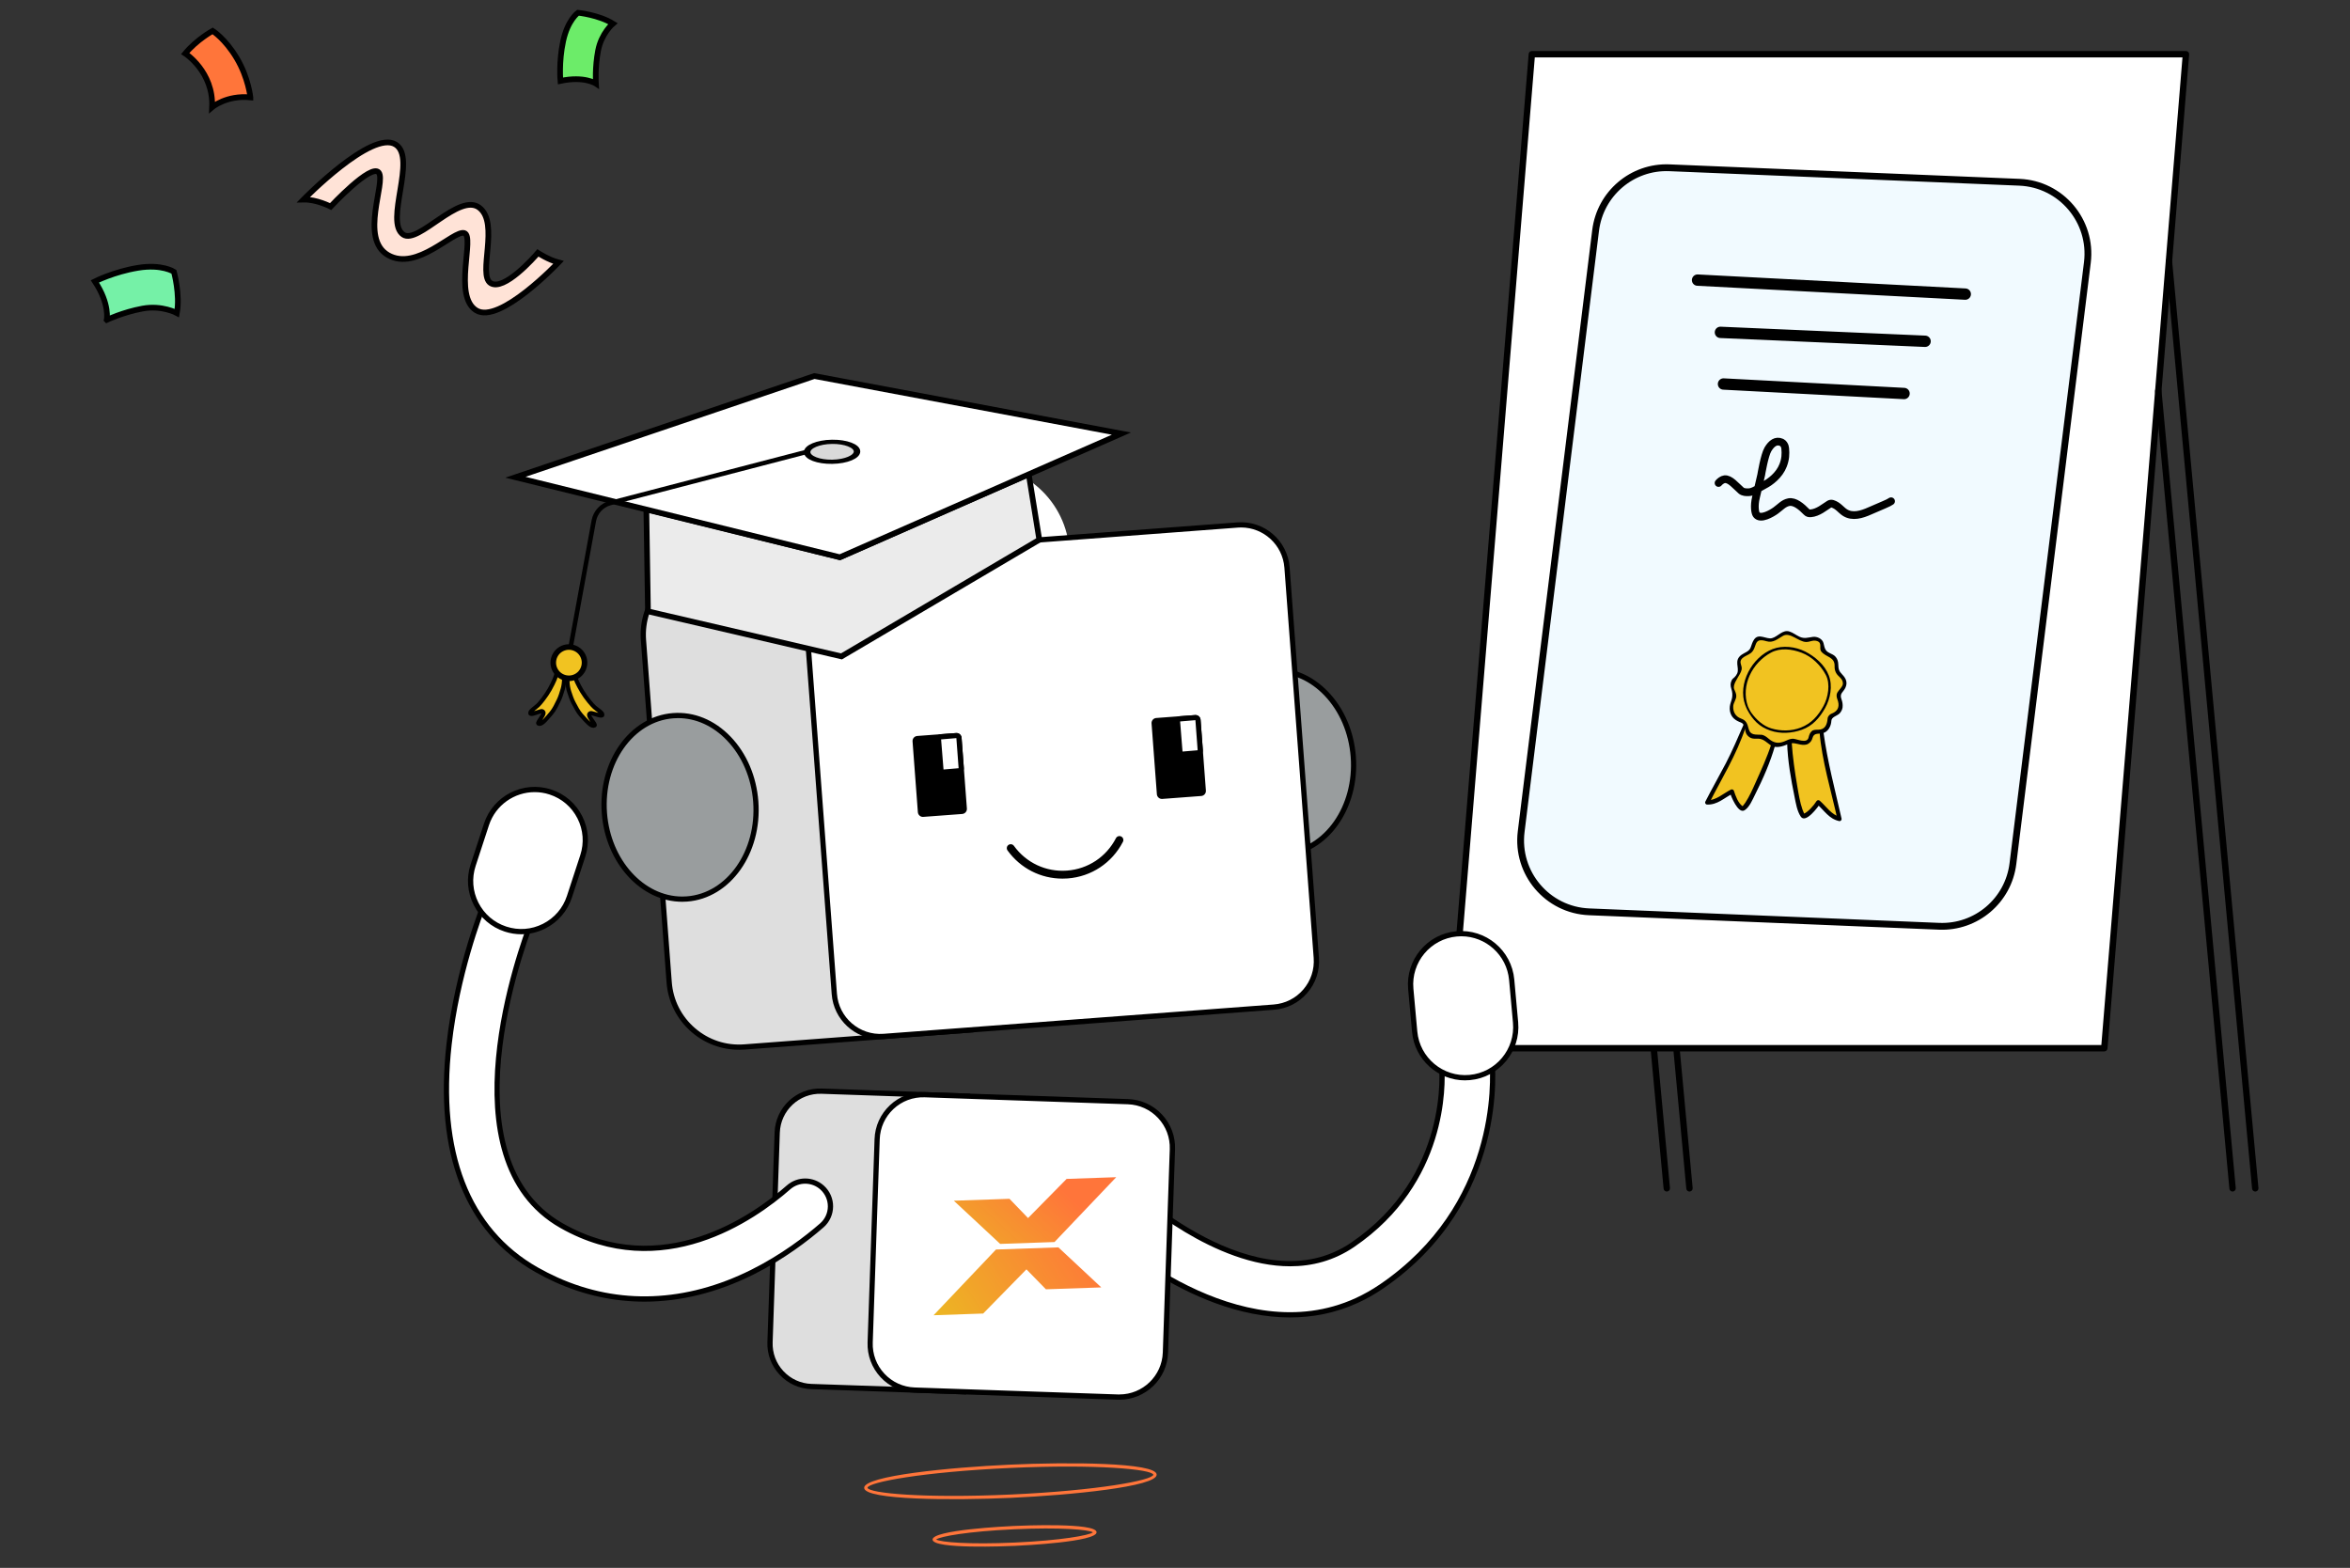 <svg xmlns="http://www.w3.org/2000/svg" xmlns:xlink="http://www.w3.org/1999/xlink" width="700" zoomAndPan="magnify" viewBox="0 0 525 350.25" height="467" preserveAspectRatio="xMidYMid meet" version="1.2"><rect x="0" y="0" width="525" height="350.25" fill="#333333" stroke="none"/><defs><clipPath id="d11ca89317"><path d="M 213 262 L 250 262 L 250 278 L 213 278 Z M 213 262 "/></clipPath><clipPath id="a0ed84316f"><path d="M 235.59 277.453 L 249.367 262.977 L 238.285 263.359 L 229.672 272.105 L 225.523 267.805 L 213.09 268.23 L 223.441 277.879 L 235.59 277.461 Z M 235.59 277.453 "/></clipPath><linearGradient x1="87.846" gradientTransform="matrix(2.533,0,0,2.535,18.086,1.257)" y1="100.065" x2="78.314" gradientUnits="userSpaceOnUse" y2="110.372" id="861535ca9a"><stop style="stop-color:#ff753a;stop-opacity:1;" offset="0"/><stop style="stop-color:#ff753a;stop-opacity:1;" offset="0.25"/><stop style="stop-color:#ff753a;stop-opacity:1;" offset="0.281"/><stop style="stop-color:#ff753a;stop-opacity:1;" offset="0.289"/><stop style="stop-color:#ff763a;stop-opacity:1;" offset="0.297"/><stop style="stop-color:#ff7639;stop-opacity:1;" offset="0.305"/><stop style="stop-color:#fe7739;stop-opacity:1;" offset="0.307"/><stop style="stop-color:#fe7739;stop-opacity:1;" offset="0.312"/><stop style="stop-color:#fe7839;stop-opacity:1;" offset="0.32"/><stop style="stop-color:#fe7839;stop-opacity:1;" offset="0.328"/><stop style="stop-color:#fe7939;stop-opacity:1;" offset="0.336"/><stop style="stop-color:#fe7938;stop-opacity:1;" offset="0.344"/><stop style="stop-color:#fe7a38;stop-opacity:1;" offset="0.352"/><stop style="stop-color:#fd7b38;stop-opacity:1;" offset="0.359"/><stop style="stop-color:#fd7b38;stop-opacity:1;" offset="0.367"/><stop style="stop-color:#fd7c38;stop-opacity:1;" offset="0.375"/><stop style="stop-color:#fd7c37;stop-opacity:1;" offset="0.383"/><stop style="stop-color:#fd7d37;stop-opacity:1;" offset="0.391"/><stop style="stop-color:#fc7e37;stop-opacity:1;" offset="0.398"/><stop style="stop-color:#fc7e37;stop-opacity:1;" offset="0.406"/><stop style="stop-color:#fc7f36;stop-opacity:1;" offset="0.414"/><stop style="stop-color:#fc7f36;stop-opacity:1;" offset="0.422"/><stop style="stop-color:#fc8036;stop-opacity:1;" offset="0.43"/><stop style="stop-color:#fc8136;stop-opacity:1;" offset="0.438"/><stop style="stop-color:#fb8136;stop-opacity:1;" offset="0.445"/><stop style="stop-color:#fb8235;stop-opacity:1;" offset="0.453"/><stop style="stop-color:#fb8235;stop-opacity:1;" offset="0.461"/><stop style="stop-color:#fb8335;stop-opacity:1;" offset="0.469"/><stop style="stop-color:#fb8435;stop-opacity:1;" offset="0.477"/><stop style="stop-color:#fb8435;stop-opacity:1;" offset="0.484"/><stop style="stop-color:#fa8534;stop-opacity:1;" offset="0.492"/><stop style="stop-color:#fa8534;stop-opacity:1;" offset="0.5"/><stop style="stop-color:#fa8634;stop-opacity:1;" offset="0.508"/><stop style="stop-color:#fa8734;stop-opacity:1;" offset="0.516"/><stop style="stop-color:#fa8734;stop-opacity:1;" offset="0.523"/><stop style="stop-color:#f98833;stop-opacity:1;" offset="0.531"/><stop style="stop-color:#f98833;stop-opacity:1;" offset="0.539"/><stop style="stop-color:#f98933;stop-opacity:1;" offset="0.547"/><stop style="stop-color:#f98a33;stop-opacity:1;" offset="0.555"/><stop style="stop-color:#f98a32;stop-opacity:1;" offset="0.562"/><stop style="stop-color:#f98b32;stop-opacity:1;" offset="0.57"/><stop style="stop-color:#f88b32;stop-opacity:1;" offset="0.578"/><stop style="stop-color:#f88c32;stop-opacity:1;" offset="0.586"/><stop style="stop-color:#f88d32;stop-opacity:1;" offset="0.594"/><stop style="stop-color:#f88d31;stop-opacity:1;" offset="0.602"/><stop style="stop-color:#f88e31;stop-opacity:1;" offset="0.609"/><stop style="stop-color:#f88e31;stop-opacity:1;" offset="0.617"/><stop style="stop-color:#f78f31;stop-opacity:1;" offset="0.625"/><stop style="stop-color:#f79031;stop-opacity:1;" offset="0.633"/><stop style="stop-color:#f79030;stop-opacity:1;" offset="0.641"/><stop style="stop-color:#f79130;stop-opacity:1;" offset="0.648"/><stop style="stop-color:#f79130;stop-opacity:1;" offset="0.656"/><stop style="stop-color:#f69230;stop-opacity:1;" offset="0.664"/><stop style="stop-color:#f6922f;stop-opacity:1;" offset="0.672"/><stop style="stop-color:#f6932f;stop-opacity:1;" offset="0.68"/><stop style="stop-color:#f6942f;stop-opacity:1;" offset="0.688"/><stop style="stop-color:#f6942f;stop-opacity:1;" offset="0.693"/><stop style="stop-color:#f6952f;stop-opacity:1;" offset="0.695"/><stop style="stop-color:#f6952f;stop-opacity:1;" offset="0.703"/><stop style="stop-color:#f5952e;stop-opacity:1;" offset="0.711"/><stop style="stop-color:#f5962e;stop-opacity:1;" offset="0.719"/><stop style="stop-color:#f5972e;stop-opacity:1;" offset="0.727"/><stop style="stop-color:#f5972e;stop-opacity:1;" offset="0.734"/><stop style="stop-color:#f5982e;stop-opacity:1;" offset="0.742"/><stop style="stop-color:#f5982d;stop-opacity:1;" offset="0.75"/><stop style="stop-color:#f4992d;stop-opacity:1;" offset="0.758"/><stop style="stop-color:#f49a2d;stop-opacity:1;" offset="0.766"/><stop style="stop-color:#f49a2d;stop-opacity:1;" offset="0.773"/><stop style="stop-color:#f49b2d;stop-opacity:1;" offset="0.781"/><stop style="stop-color:#f49b2c;stop-opacity:1;" offset="0.789"/><stop style="stop-color:#f39c2c;stop-opacity:1;" offset="0.797"/><stop style="stop-color:#f39d2c;stop-opacity:1;" offset="0.805"/><stop style="stop-color:#f39d2c;stop-opacity:1;" offset="0.812"/><stop style="stop-color:#f39e2b;stop-opacity:1;" offset="0.82"/><stop style="stop-color:#f39e2b;stop-opacity:1;" offset="0.828"/><stop style="stop-color:#f39f2b;stop-opacity:1;" offset="0.836"/><stop style="stop-color:#f2a02b;stop-opacity:1;" offset="0.844"/><stop style="stop-color:#f2a02b;stop-opacity:1;" offset="0.852"/><stop style="stop-color:#f2a12a;stop-opacity:1;" offset="0.859"/><stop style="stop-color:#f2a12a;stop-opacity:1;" offset="0.867"/><stop style="stop-color:#f2a22a;stop-opacity:1;" offset="0.875"/><stop style="stop-color:#f2a32a;stop-opacity:1;" offset="0.883"/><stop style="stop-color:#f1a32a;stop-opacity:1;" offset="0.891"/><stop style="stop-color:#f1a429;stop-opacity:1;" offset="0.898"/><stop style="stop-color:#f1a429;stop-opacity:1;" offset="0.906"/><stop style="stop-color:#f1a529;stop-opacity:1;" offset="0.914"/><stop style="stop-color:#f1a629;stop-opacity:1;" offset="0.922"/><stop style="stop-color:#f0a629;stop-opacity:1;" offset="0.93"/><stop style="stop-color:#f0a728;stop-opacity:1;" offset="0.938"/><stop style="stop-color:#f0a728;stop-opacity:1;" offset="0.945"/><stop style="stop-color:#f0a828;stop-opacity:1;" offset="0.953"/><stop style="stop-color:#f0a928;stop-opacity:1;" offset="0.961"/><stop style="stop-color:#f0a927;stop-opacity:1;" offset="0.969"/><stop style="stop-color:#efaa27;stop-opacity:1;" offset="0.977"/><stop style="stop-color:#efaa27;stop-opacity:1;" offset="0.984"/><stop style="stop-color:#efab27;stop-opacity:1;" offset="0.992"/><stop style="stop-color:#efac27;stop-opacity:1;" offset="1"/></linearGradient><clipPath id="1560dab3ca"><path d="M 208 278 L 247 278 L 247 294 L 208 294 Z M 208 278 "/></clipPath><clipPath id="819589f88d"><path d="M 222.512 279.129 L 208.566 293.816 L 219.645 293.434 L 229.309 283.562 L 233.664 288.02 L 246.027 287.598 L 236.453 278.652 L 222.512 279.133 Z M 222.512 279.129 "/></clipPath><linearGradient x1="89.402" gradientTransform="matrix(2.533,0,0,2.535,18.086,1.257)" y1="108.537" x2="76.168" gradientUnits="userSpaceOnUse" y2="116.961" id="4480993241"><stop style="stop-color:#ff753a;stop-opacity:1;" offset="0"/><stop style="stop-color:#ff753a;stop-opacity:1;" offset="0.016"/><stop style="stop-color:#ff763a;stop-opacity:1;" offset="0.023"/><stop style="stop-color:#ff7639;stop-opacity:1;" offset="0.031"/><stop style="stop-color:#ff7739;stop-opacity:1;" offset="0.039"/><stop style="stop-color:#fe7739;stop-opacity:1;" offset="0.047"/><stop style="stop-color:#fe7839;stop-opacity:1;" offset="0.055"/><stop style="stop-color:#fe7839;stop-opacity:1;" offset="0.062"/><stop style="stop-color:#fe7939;stop-opacity:1;" offset="0.07"/><stop style="stop-color:#fe7938;stop-opacity:1;" offset="0.078"/><stop style="stop-color:#fe7a38;stop-opacity:1;" offset="0.086"/><stop style="stop-color:#fd7a38;stop-opacity:1;" offset="0.094"/><stop style="stop-color:#fd7b38;stop-opacity:1;" offset="0.102"/><stop style="stop-color:#fd7b38;stop-opacity:1;" offset="0.109"/><stop style="stop-color:#fd7c37;stop-opacity:1;" offset="0.117"/><stop style="stop-color:#fd7c37;stop-opacity:1;" offset="0.125"/><stop style="stop-color:#fd7d37;stop-opacity:1;" offset="0.133"/><stop style="stop-color:#fd7d37;stop-opacity:1;" offset="0.141"/><stop style="stop-color:#fc7e37;stop-opacity:1;" offset="0.148"/><stop style="stop-color:#fc7e37;stop-opacity:1;" offset="0.156"/><stop style="stop-color:#fc7f36;stop-opacity:1;" offset="0.164"/><stop style="stop-color:#fc8036;stop-opacity:1;" offset="0.172"/><stop style="stop-color:#fc8036;stop-opacity:1;" offset="0.18"/><stop style="stop-color:#fc8136;stop-opacity:1;" offset="0.188"/><stop style="stop-color:#fb8136;stop-opacity:1;" offset="0.195"/><stop style="stop-color:#fb8235;stop-opacity:1;" offset="0.203"/><stop style="stop-color:#fb8235;stop-opacity:1;" offset="0.205"/><stop style="stop-color:#fb8235;stop-opacity:1;" offset="0.211"/><stop style="stop-color:#fb8335;stop-opacity:1;" offset="0.219"/><stop style="stop-color:#fb8335;stop-opacity:1;" offset="0.227"/><stop style="stop-color:#fb8435;stop-opacity:1;" offset="0.234"/><stop style="stop-color:#fb8435;stop-opacity:1;" offset="0.242"/><stop style="stop-color:#fa8534;stop-opacity:1;" offset="0.25"/><stop style="stop-color:#fa8534;stop-opacity:1;" offset="0.258"/><stop style="stop-color:#fa8634;stop-opacity:1;" offset="0.266"/><stop style="stop-color:#fa8634;stop-opacity:1;" offset="0.273"/><stop style="stop-color:#fa8734;stop-opacity:1;" offset="0.281"/><stop style="stop-color:#fa8733;stop-opacity:1;" offset="0.289"/><stop style="stop-color:#f98833;stop-opacity:1;" offset="0.297"/><stop style="stop-color:#f98833;stop-opacity:1;" offset="0.305"/><stop style="stop-color:#f98933;stop-opacity:1;" offset="0.312"/><stop style="stop-color:#f98933;stop-opacity:1;" offset="0.32"/><stop style="stop-color:#f98a33;stop-opacity:1;" offset="0.328"/><stop style="stop-color:#f98a32;stop-opacity:1;" offset="0.336"/><stop style="stop-color:#f98b32;stop-opacity:1;" offset="0.344"/><stop style="stop-color:#f88b32;stop-opacity:1;" offset="0.352"/><stop style="stop-color:#f88c32;stop-opacity:1;" offset="0.359"/><stop style="stop-color:#f88c32;stop-opacity:1;" offset="0.367"/><stop style="stop-color:#f88d31;stop-opacity:1;" offset="0.375"/><stop style="stop-color:#f88e31;stop-opacity:1;" offset="0.383"/><stop style="stop-color:#f88e31;stop-opacity:1;" offset="0.391"/><stop style="stop-color:#f78f31;stop-opacity:1;" offset="0.398"/><stop style="stop-color:#f78f31;stop-opacity:1;" offset="0.406"/><stop style="stop-color:#f79031;stop-opacity:1;" offset="0.414"/><stop style="stop-color:#f79030;stop-opacity:1;" offset="0.422"/><stop style="stop-color:#f79130;stop-opacity:1;" offset="0.43"/><stop style="stop-color:#f79130;stop-opacity:1;" offset="0.438"/><stop style="stop-color:#f79230;stop-opacity:1;" offset="0.445"/><stop style="stop-color:#f69230;stop-opacity:1;" offset="0.453"/><stop style="stop-color:#f6932f;stop-opacity:1;" offset="0.461"/><stop style="stop-color:#f6932f;stop-opacity:1;" offset="0.469"/><stop style="stop-color:#f6942f;stop-opacity:1;" offset="0.477"/><stop style="stop-color:#f6942f;stop-opacity:1;" offset="0.484"/><stop style="stop-color:#f6952f;stop-opacity:1;" offset="0.492"/><stop style="stop-color:#f5952f;stop-opacity:1;" offset="0.5"/><stop style="stop-color:#f5962e;stop-opacity:1;" offset="0.508"/><stop style="stop-color:#f5962e;stop-opacity:1;" offset="0.516"/><stop style="stop-color:#f5972e;stop-opacity:1;" offset="0.523"/><stop style="stop-color:#f5972e;stop-opacity:1;" offset="0.531"/><stop style="stop-color:#f5982e;stop-opacity:1;" offset="0.539"/><stop style="stop-color:#f5982d;stop-opacity:1;" offset="0.547"/><stop style="stop-color:#f4992d;stop-opacity:1;" offset="0.555"/><stop style="stop-color:#f4992d;stop-opacity:1;" offset="0.562"/><stop style="stop-color:#f49a2d;stop-opacity:1;" offset="0.57"/><stop style="stop-color:#f49b2d;stop-opacity:1;" offset="0.578"/><stop style="stop-color:#f49b2c;stop-opacity:1;" offset="0.586"/><stop style="stop-color:#f49c2c;stop-opacity:1;" offset="0.594"/><stop style="stop-color:#f39c2c;stop-opacity:1;" offset="0.602"/><stop style="stop-color:#f39d2c;stop-opacity:1;" offset="0.609"/><stop style="stop-color:#f39d2c;stop-opacity:1;" offset="0.617"/><stop style="stop-color:#f39e2c;stop-opacity:1;" offset="0.625"/><stop style="stop-color:#f39e2b;stop-opacity:1;" offset="0.633"/><stop style="stop-color:#f39f2b;stop-opacity:1;" offset="0.641"/><stop style="stop-color:#f39f2b;stop-opacity:1;" offset="0.648"/><stop style="stop-color:#f2a02b;stop-opacity:1;" offset="0.656"/><stop style="stop-color:#f2a02b;stop-opacity:1;" offset="0.664"/><stop style="stop-color:#f2a12a;stop-opacity:1;" offset="0.672"/><stop style="stop-color:#f2a12a;stop-opacity:1;" offset="0.68"/><stop style="stop-color:#f2a22a;stop-opacity:1;" offset="0.688"/><stop style="stop-color:#f2a22a;stop-opacity:1;" offset="0.695"/><stop style="stop-color:#f1a32a;stop-opacity:1;" offset="0.703"/><stop style="stop-color:#f1a32a;stop-opacity:1;" offset="0.711"/><stop style="stop-color:#f1a429;stop-opacity:1;" offset="0.719"/><stop style="stop-color:#f1a429;stop-opacity:1;" offset="0.727"/><stop style="stop-color:#f1a529;stop-opacity:1;" offset="0.734"/><stop style="stop-color:#f1a529;stop-opacity:1;" offset="0.742"/><stop style="stop-color:#f1a629;stop-opacity:1;" offset="0.75"/><stop style="stop-color:#f0a628;stop-opacity:1;" offset="0.758"/><stop style="stop-color:#f0a728;stop-opacity:1;" offset="0.766"/><stop style="stop-color:#f0a828;stop-opacity:1;" offset="0.773"/><stop style="stop-color:#f0a828;stop-opacity:1;" offset="0.781"/><stop style="stop-color:#f0a928;stop-opacity:1;" offset="0.789"/><stop style="stop-color:#f0a928;stop-opacity:1;" offset="0.795"/><stop style="stop-color:#f0a927;stop-opacity:1;" offset="0.797"/><stop style="stop-color:#efaa27;stop-opacity:1;" offset="0.805"/><stop style="stop-color:#efaa27;stop-opacity:1;" offset="0.812"/><stop style="stop-color:#efab27;stop-opacity:1;" offset="0.82"/><stop style="stop-color:#efab27;stop-opacity:1;" offset="0.828"/><stop style="stop-color:#efac27;stop-opacity:1;" offset="0.836"/><stop style="stop-color:#efac26;stop-opacity:1;" offset="0.844"/><stop style="stop-color:#efad26;stop-opacity:1;" offset="0.852"/><stop style="stop-color:#eead26;stop-opacity:1;" offset="0.859"/><stop style="stop-color:#eeae26;stop-opacity:1;" offset="0.867"/><stop style="stop-color:#eeae26;stop-opacity:1;" offset="0.875"/><stop style="stop-color:#eeaf26;stop-opacity:1;" offset="0.883"/><stop style="stop-color:#eeaf25;stop-opacity:1;" offset="0.891"/><stop style="stop-color:#eeb025;stop-opacity:1;" offset="0.898"/><stop style="stop-color:#eeb025;stop-opacity:1;" offset="0.906"/><stop style="stop-color:#edb125;stop-opacity:1;" offset="0.914"/><stop style="stop-color:#edb125;stop-opacity:1;" offset="0.922"/><stop style="stop-color:#edb224;stop-opacity:1;" offset="0.93"/><stop style="stop-color:#edb224;stop-opacity:1;" offset="0.938"/><stop style="stop-color:#edb324;stop-opacity:1;" offset="0.945"/><stop style="stop-color:#edb324;stop-opacity:1;" offset="0.953"/><stop style="stop-color:#ecb424;stop-opacity:1;" offset="0.961"/><stop style="stop-color:#ecb424;stop-opacity:1;" offset="0.969"/><stop style="stop-color:#ecb523;stop-opacity:1;" offset="0.977"/><stop style="stop-color:#ecb623;stop-opacity:1;" offset="0.984"/><stop style="stop-color:#ecb623;stop-opacity:1;" offset="0.992"/><stop style="stop-color:#ecb723;stop-opacity:1;" offset="1"/></linearGradient><clipPath id="50d0fbe0fc"><path d="M 34 1.258 L 64 1.258 L 64 32 L 34 32 Z M 34 1.258 "/></clipPath><clipPath id="051bbdc145"><path d="M 117 1.258 L 145 1.258 L 145 26 L 117 26 Z M 117 1.258 "/></clipPath><clipPath id="4b68a8800b"><path d="M 17.828 52 L 47 52 L 47 79 L 17.828 79 Z M 17.828 52 "/></clipPath><clipPath id="2a5a992713"><path d="M 381 162 L 397 162 L 397 181 L 381 181 Z M 381 162 "/></clipPath><clipPath id="205ef23694"><path d="M 385.918 139.309 L 416.406 143.117 L 411.316 183.887 L 380.828 180.074 Z M 385.918 139.309 "/></clipPath><clipPath id="08d964bf03"><path d="M 399 163 L 411 163 L 411 183 L 399 183 Z M 399 163 "/></clipPath><clipPath id="4684cd7bb2"><path d="M 385.918 139.309 L 416.406 143.117 L 411.316 183.887 L 380.828 180.074 Z M 385.918 139.309 "/></clipPath><clipPath id="1d963e042d"><path d="M 386 141 L 413 141 L 413 167 L 386 167 Z M 386 141 "/></clipPath><clipPath id="874ed3e91f"><path d="M 385.918 139.309 L 416.406 143.117 L 411.316 183.887 L 380.828 180.074 Z M 385.918 139.309 "/></clipPath><clipPath id="19baa9ca74"><path d="M 389 144 L 410 144 L 410 164 L 389 164 Z M 389 144 "/></clipPath><clipPath id="8fed795409"><path d="M 385.918 139.309 L 416.406 143.117 L 411.316 183.887 L 380.828 180.074 Z M 385.918 139.309 "/></clipPath><clipPath id="74495ce7ae"><path d="M 386 140 L 413 140 L 413 167 L 386 167 Z M 386 140 "/></clipPath><clipPath id="f3f4830fef"><path d="M 385.918 139.309 L 416.406 143.117 L 411.316 183.887 L 380.828 180.074 Z M 385.918 139.309 "/></clipPath><clipPath id="359b46878b"><path d="M 380.355 161 L 397 161 L 397 182 L 380.355 182 Z M 380.355 161 "/></clipPath><clipPath id="cfae7bd489"><path d="M 385.918 139.309 L 416.406 143.117 L 411.316 183.887 L 380.828 180.074 Z M 385.918 139.309 "/></clipPath><clipPath id="a705504324"><path d="M 399 163 L 412 163 L 412 184 L 399 184 Z M 399 163 "/></clipPath><clipPath id="b4ff8814cc"><path d="M 385.918 139.309 L 416.406 143.117 L 411.316 183.887 L 380.828 180.074 Z M 385.918 139.309 "/></clipPath></defs><g id="d00a6aca69"><path style=" stroke:none;fill-rule:nonzero;fill:#000000;fill-opacity:1;" d="M 377.434 266.184 C 377.066 266.184 376.758 265.906 376.727 265.535 L 357.441 58.445 C 357.402 58.051 357.691 57.703 358.086 57.668 C 358.484 57.629 358.828 57.918 358.863 58.312 L 378.148 265.402 C 378.184 265.797 377.895 266.145 377.5 266.18 C 377.477 266.18 377.457 266.18 377.434 266.18 Z M 377.434 266.184 "/><path style=" stroke:none;fill-rule:nonzero;fill:#000000;fill-opacity:1;" d="M 372.363 266.184 C 372 266.184 371.688 265.906 371.656 265.535 L 355.062 87.359 C 355.027 86.969 355.316 86.617 355.707 86.582 C 356.105 86.547 356.449 86.836 356.484 87.227 L 373.078 265.402 C 373.113 265.797 372.824 266.145 372.434 266.18 C 372.41 266.18 372.387 266.18 372.363 266.18 Z M 372.363 266.184 "/><path style=" stroke:none;fill-rule:nonzero;fill:#ffffff;fill-opacity:1;" d="M 323.98 234.16 L 470.109 234.16 L 488.355 12.113 L 342.223 12.113 Z M 323.98 234.16 "/><path style=" stroke:none;fill-rule:nonzero;fill:#000000;fill-opacity:1;" d="M 470.109 234.879 L 323.98 234.879 C 323.777 234.879 323.59 234.793 323.453 234.648 C 323.316 234.5 323.25 234.305 323.266 234.105 L 341.512 12.051 C 341.539 11.68 341.848 11.395 342.223 11.395 L 488.355 11.395 C 488.555 11.395 488.742 11.48 488.879 11.625 C 489.016 11.773 489.082 11.969 489.066 12.168 L 470.824 234.219 C 470.793 234.59 470.484 234.875 470.109 234.875 Z M 324.75 233.449 L 469.449 233.449 L 487.574 12.824 L 342.879 12.824 Z M 324.75 233.449 "/><path style="fill-rule:nonzero;fill:#f1faff;fill-opacity:1;stroke-width:0.6;stroke-linecap:butt;stroke-linejoin:miter;stroke:#000000;stroke-opacity:1;stroke-miterlimit:4;" d="M 140.101 14.289 L 170.967 15.565 C 174.648 15.718 177.412 18.981 176.961 22.634 L 170.395 75.613 C 169.993 78.866 167.16 81.267 163.883 81.131 L 133.016 79.857 C 129.337 79.706 126.57 76.443 127.024 72.788 L 133.589 19.81 C 133.993 16.555 136.824 14.155 140.101 14.289 Z M 140.101 14.289 " transform="matrix(2.533,0,0,2.535,18.086,1.257)"/><path style=" stroke:none;fill-rule:nonzero;fill:#000000;fill-opacity:1;" d="M 503.836 266.184 C 503.469 266.184 503.16 265.906 503.125 265.535 L 483.84 58.445 C 483.805 58.051 484.094 57.703 484.484 57.668 C 484.871 57.629 485.227 57.918 485.262 58.312 L 504.547 265.402 C 504.582 265.797 504.293 266.145 503.902 266.18 C 503.879 266.18 503.859 266.18 503.836 266.18 Z M 503.836 266.184 "/><path style=" stroke:none;fill-rule:nonzero;fill:#000000;fill-opacity:1;" d="M 498.766 266.184 C 498.398 266.184 498.09 265.906 498.055 265.535 L 481.461 87.359 C 481.426 86.969 481.715 86.617 482.109 86.582 C 482.492 86.547 482.852 86.836 482.887 87.227 L 499.477 265.402 C 499.512 265.797 499.223 266.145 498.836 266.18 C 498.812 266.18 498.789 266.18 498.766 266.18 Z M 498.766 266.184 "/><path style=" stroke:none;fill-rule:nonzero;fill:#999d9e;fill-opacity:1;" d="M 286.965 190.766 C 296.305 190.062 303.184 180.328 302.336 169.02 C 301.484 157.711 293.227 149.113 283.887 149.812 C 274.547 150.516 267.664 160.254 268.516 171.562 C 269.363 182.871 277.625 191.469 286.965 190.766 Z M 286.965 190.766 "/><path style=" stroke:none;fill-rule:nonzero;fill:#000000;fill-opacity:1;" d="M 285.898 191.418 C 276.711 191.418 268.766 182.801 267.926 171.637 C 267.055 160.023 274.191 149.988 283.836 149.262 C 288.531 148.91 293.102 150.781 296.711 154.539 C 300.289 158.262 302.488 163.402 302.91 169.004 C 303.781 180.617 296.648 190.652 287 191.379 C 286.629 191.406 286.262 191.418 285.898 191.418 Z M 284.957 150.395 C 284.617 150.395 284.27 150.406 283.93 150.434 C 274.93 151.109 268.277 160.582 269.098 171.547 C 269.926 182.516 277.898 190.887 286.918 190.211 C 295.918 189.539 302.57 180.059 301.75 169.098 C 301.352 163.766 299.258 158.887 295.871 155.352 C 292.777 152.129 288.934 150.395 284.961 150.395 Z M 284.957 150.395 "/><path style=" stroke:none;fill-rule:nonzero;fill:#ffffff;fill-opacity:1;" d="M 218.426 144.859 C 229.766 144.859 238.953 135.668 238.953 124.328 C 238.953 112.988 229.766 103.793 218.426 103.793 C 207.09 103.793 197.898 112.988 197.898 124.328 C 197.898 135.668 207.09 144.859 218.426 144.859 Z M 218.426 144.859 "/><path style=" stroke:none;fill-rule:nonzero;fill:#dedede;fill-opacity:1;" d="M 217.453 230.031 L 166.297 233.875 C 157.664 234.523 150.148 228.047 149.496 219.422 L 143.754 142.973 C 143.105 134.34 149.578 126.816 158.203 126.168 L 207.008 122.5 "/><path style=" stroke:none;fill-rule:nonzero;fill:#000000;fill-opacity:1;" d="M 165.098 234.508 C 161.211 234.508 157.496 233.137 154.52 230.574 C 151.227 227.742 149.234 223.801 148.91 219.469 L 143.168 143.02 C 142.84 138.688 144.223 134.492 147.055 131.199 C 149.883 127.902 153.828 125.91 158.156 125.59 L 206.961 121.918 L 207.047 123.086 L 158.246 126.754 C 149.953 127.375 143.715 134.633 144.336 142.934 L 150.078 219.379 C 150.375 223.402 152.227 227.059 155.281 229.691 C 158.332 232.32 162.242 233.605 166.246 233.301 L 217.402 229.457 L 217.488 230.621 L 166.332 234.469 C 165.918 234.496 165.5 234.516 165.09 234.516 Z M 165.098 234.508 "/><path style=" stroke:none;fill-rule:nonzero;fill:#ffffff;fill-opacity:1;" d="M 276.484 117.25 L 189.332 123.805 C 183.664 124.23 179.418 129.172 179.844 134.84 L 186.395 222.02 C 186.824 227.688 191.762 231.938 197.43 231.512 L 284.582 224.957 C 290.25 224.531 294.5 219.59 294.074 213.922 L 287.52 126.742 C 287.094 121.07 282.152 116.82 276.484 117.25 Z M 276.484 117.25 "/><path style=" stroke:none;fill-rule:nonzero;fill:#000000;fill-opacity:1;" d="M 196.641 232.152 C 191.008 232.152 186.234 227.797 185.805 222.086 L 179.258 134.906 C 178.809 128.922 183.309 123.695 189.293 123.242 L 276.445 116.695 C 282.418 116.246 287.656 120.746 288.105 126.73 L 294.652 213.91 C 294.871 216.805 293.949 219.621 292.051 221.816 C 290.16 224.023 287.516 225.352 284.621 225.57 L 197.465 232.117 C 197.191 232.141 196.914 232.145 196.645 232.145 Z M 277.266 117.832 C 277.02 117.832 276.781 117.844 276.535 117.863 L 189.379 124.41 C 184.039 124.809 180.027 129.48 180.43 134.812 L 186.977 221.992 C 187.375 227.332 192.035 231.344 197.379 230.945 L 284.531 224.398 C 287.117 224.203 289.473 223.012 291.16 221.051 C 292.848 219.086 293.676 216.578 293.48 213.992 L 286.938 126.812 C 286.555 121.719 282.289 117.832 277.266 117.832 Z M 277.266 117.832 "/><path style=" stroke:none;fill-rule:nonzero;fill:#999d9e;fill-opacity:1;" d="M 153.484 200.801 C 162.824 200.098 169.703 190.363 168.855 179.055 C 168.004 167.746 159.746 159.148 150.406 159.852 C 141.066 160.555 134.184 170.289 135.035 181.598 C 135.883 192.906 144.145 201.504 153.484 200.801 Z M 153.484 200.801 "/><path style=" stroke:none;fill-rule:nonzero;fill:#000000;fill-opacity:1;" d="M 152.41 201.449 C 143.223 201.449 135.273 192.832 134.438 181.664 C 133.562 170.055 140.703 160.02 150.348 159.293 C 155.047 158.941 159.609 160.809 163.223 164.566 C 166.801 168.289 169 173.43 169.422 179.035 C 170.293 190.645 163.156 200.68 153.512 201.406 C 153.141 201.438 152.773 201.449 152.41 201.449 Z M 151.465 160.422 C 151.125 160.422 150.781 160.434 150.441 160.465 C 141.441 161.137 134.789 170.609 135.609 181.578 C 136.398 192.129 143.832 200.277 152.41 200.281 C 152.75 200.281 153.082 200.27 153.43 200.242 C 162.43 199.566 169.082 190.094 168.262 179.129 C 167.863 173.793 165.77 168.918 162.383 165.383 C 159.289 162.156 155.445 160.422 151.473 160.422 Z M 151.465 160.422 "/><path style=" stroke:none;fill-rule:nonzero;fill:#000000;fill-opacity:1;" d="M 213.656 164.309 L 204.965 164.965 C 204.664 164.988 204.438 165.25 204.457 165.555 L 205.648 181.371 C 205.672 181.676 205.934 181.902 206.238 181.879 L 214.926 181.227 C 215.23 181.203 215.457 180.938 215.434 180.637 L 214.246 164.816 C 214.223 164.516 213.957 164.289 213.656 164.309 Z M 213.656 164.309 "/><path style=" stroke:none;fill-rule:nonzero;fill:#000000;fill-opacity:1;" d="M 206.191 182.492 C 205.602 182.492 205.102 182.035 205.055 181.438 L 203.867 165.629 C 203.82 165 204.285 164.457 204.914 164.41 L 213.598 163.758 C 214.23 163.711 214.77 164.18 214.816 164.809 L 216.008 180.617 C 216.055 181.242 215.586 181.789 214.957 181.836 L 206.273 182.484 C 206.273 182.484 206.215 182.484 206.188 182.484 Z M 213.656 164.895 L 205.008 165.582 L 206.227 181.355 L 214.848 180.676 L 213.664 164.895 Z M 213.656 164.895 "/><path style=" stroke:none;fill-rule:nonzero;fill:#ffffff;fill-opacity:1;" d="M 213.656 164.312 L 210.207 164.57 C 209.902 164.594 209.676 164.859 209.699 165.164 L 210.207 171.926 C 210.23 172.23 210.496 172.457 210.797 172.434 L 214.246 172.176 C 214.551 172.152 214.777 171.887 214.754 171.582 L 214.246 164.82 C 214.223 164.516 213.957 164.289 213.656 164.312 Z M 213.656 164.312 "/><path style=" stroke:none;fill-rule:nonzero;fill:#000000;fill-opacity:1;" d="M 210.75 173.043 C 210.48 173.043 210.219 172.949 210.012 172.77 C 209.785 172.57 209.645 172.293 209.621 171.988 L 209.109 165.23 C 209.086 164.926 209.188 164.633 209.379 164.402 C 209.574 164.176 209.855 164.035 210.16 164.012 L 213.605 163.754 C 214.238 163.707 214.777 164.176 214.824 164.801 L 215.332 171.559 C 215.379 172.188 214.91 172.734 214.285 172.781 L 210.84 173.039 C 210.84 173.039 210.781 173.039 210.75 173.039 Z M 213.656 164.891 L 210.246 165.176 L 210.785 171.898 L 214.16 171.613 Z M 213.656 164.891 "/><path style=" stroke:none;fill-rule:nonzero;fill:#000000;fill-opacity:1;" d="M 267.051 160.301 L 258.363 160.953 C 258.059 160.977 257.832 161.238 257.855 161.543 L 259.043 177.359 C 259.066 177.664 259.332 177.891 259.633 177.867 L 268.324 177.215 C 268.625 177.191 268.855 176.926 268.832 176.625 L 267.641 160.809 C 267.621 160.504 267.355 160.277 267.051 160.301 Z M 267.051 160.301 "/><path style=" stroke:none;fill-rule:nonzero;fill:#000000;fill-opacity:1;" d="M 259.582 178.477 C 259.312 178.477 259.047 178.383 258.844 178.203 C 258.613 178.004 258.473 177.727 258.449 177.422 L 257.262 161.613 C 257.215 160.984 257.684 160.441 258.309 160.395 L 266.992 159.742 C 267.621 159.691 268.168 160.164 268.211 160.793 L 269.402 176.602 C 269.426 176.906 269.328 177.199 269.133 177.426 C 268.941 177.656 268.66 177.797 268.352 177.82 L 259.668 178.473 C 259.668 178.473 259.609 178.473 259.582 178.473 Z M 267.047 160.879 L 258.398 161.559 L 259.617 177.332 L 268.238 176.652 L 267.051 160.875 Z M 267.047 160.879 "/><path style=" stroke:none;fill-rule:nonzero;fill:#ffffff;fill-opacity:1;" d="M 267.043 160.301 L 263.598 160.562 C 263.293 160.586 263.066 160.848 263.09 161.152 L 263.598 167.914 C 263.621 168.219 263.887 168.445 264.188 168.422 L 267.637 168.164 C 267.938 168.141 268.168 167.875 268.145 167.574 L 267.637 160.812 C 267.613 160.508 267.348 160.281 267.043 160.301 Z M 267.043 160.301 "/><path style=" stroke:none;fill-rule:nonzero;fill:#000000;fill-opacity:1;" d="M 264.145 169.035 C 263.555 169.035 263.055 168.578 263.008 167.98 L 262.5 161.219 C 262.477 160.914 262.574 160.621 262.77 160.395 C 262.969 160.164 263.242 160.023 263.547 160 L 266.992 159.742 C 267.621 159.691 268.168 160.164 268.215 160.793 L 268.723 167.551 C 268.746 167.855 268.648 168.148 268.453 168.379 C 268.262 168.605 267.98 168.746 267.672 168.77 L 264.227 169.027 C 264.227 169.027 264.168 169.027 264.141 169.027 Z M 267.051 160.879 L 263.641 161.168 L 264.18 167.891 L 267.562 167.605 L 267.059 160.879 Z M 267.051 160.879 "/><path style=" stroke:none;fill-rule:nonzero;fill:#000000;fill-opacity:1;" d="M 237.359 196.277 C 232.496 196.277 227.98 193.98 225.09 189.984 C 224.805 189.59 224.898 189.039 225.289 188.758 C 225.684 188.477 226.234 188.566 226.516 188.957 C 229.27 192.766 233.711 194.836 238.387 194.484 C 243.066 194.133 247.145 191.43 249.305 187.25 C 249.527 186.816 250.059 186.652 250.488 186.871 C 250.922 187.094 251.09 187.621 250.867 188.055 C 248.43 192.777 243.816 195.84 238.52 196.238 C 238.133 196.266 237.742 196.277 237.359 196.277 Z M 237.359 196.277 "/><path style=" stroke:none;fill-rule:nonzero;fill:#dedede;fill-opacity:1;" d="M 216.676 244.895 L 183.527 243.758 C 178.238 243.574 173.805 247.715 173.621 253.008 L 172.016 299.84 C 171.836 305.129 175.973 309.566 181.262 309.746 L 215.848 310.93 "/><path style=" stroke:none;fill-rule:nonzero;fill:#000000;fill-opacity:1;" d="M 215.836 311.512 L 181.25 310.328 C 178.539 310.234 176.023 309.09 174.172 307.105 C 172.32 305.117 171.348 302.531 171.441 299.82 L 173.047 252.984 C 173.242 247.379 177.941 242.977 183.555 243.172 L 216.703 244.309 L 216.664 245.48 L 183.516 244.344 C 178.562 244.18 174.391 248.066 174.219 253.023 L 172.613 299.859 C 172.531 302.262 173.387 304.547 175.027 306.309 C 176.668 308.062 178.891 309.074 181.293 309.156 L 215.879 310.34 Z M 215.836 311.512 "/><path style=" stroke:none;fill-rule:nonzero;fill:#ffffff;fill-opacity:1;" d="M 303.078 290.535 C 275.387 303.195 245.117 274.18 243.766 272.855 L 251.66 264.742 C 251.945 265.023 280.836 292.645 302.23 278.047 C 324.5 262.859 322.148 238.781 322.035 237.766 L 333.281 236.473 C 333.434 237.762 336.656 268.273 308.605 287.402 C 306.781 288.645 304.938 289.684 303.078 290.535 Z M 303.078 290.535 "/><path style=" stroke:none;fill-rule:nonzero;fill:#000000;fill-opacity:1;" d="M 288.215 294.309 C 265.242 294.309 244.414 274.309 243.355 273.277 L 242.938 272.867 L 251.648 263.914 L 252.07 264.32 C 252.355 264.598 280.93 291.875 301.902 277.566 C 323.883 262.574 321.566 238.836 321.457 237.832 L 321.391 237.25 L 333.797 235.82 L 333.867 236.402 C 334.02 237.703 337.285 268.555 308.938 287.883 C 307.133 289.113 305.246 290.184 303.332 291.062 C 298.316 293.352 293.215 294.305 288.219 294.305 Z M 244.598 272.844 C 248.547 276.547 276.898 301.863 302.84 290 C 304.699 289.148 306.523 288.113 308.277 286.922 C 334.277 269.191 333.129 241.605 332.758 237.121 L 322.676 238.281 C 322.949 242.227 323.484 264.262 302.566 278.535 C 298.004 281.648 293.113 282.879 288.227 282.879 C 271.355 282.879 254.555 268.195 251.684 265.562 L 244.602 272.844 Z M 244.598 272.844 "/><path style=" stroke:none;fill-rule:nonzero;fill:#ffffff;fill-opacity:1;" d="M 325.418 208.645 L 325.41 208.645 C 319.188 209.211 314.602 214.715 315.164 220.941 L 316.031 230.484 C 316.598 236.711 322.102 241.301 328.324 240.734 L 328.332 240.734 C 334.555 240.168 339.141 234.664 338.578 228.438 L 337.711 218.895 C 337.145 212.668 331.641 208.078 325.418 208.645 Z M 325.418 208.645 "/><path style=" stroke:none;fill-rule:nonzero;fill:#000000;fill-opacity:1;" d="M 327.305 241.344 C 321.223 241.344 316.02 236.688 315.457 230.512 L 314.586 220.969 C 313.996 214.426 318.832 208.625 325.363 208.031 C 331.91 207.441 337.703 212.273 338.297 218.812 L 339.164 228.355 C 339.758 234.895 334.922 240.699 328.391 241.289 C 328.023 241.324 327.664 241.336 327.305 241.336 Z M 326.453 209.156 C 326.133 209.156 325.805 209.176 325.477 209.203 C 319.582 209.738 315.223 214.973 315.762 220.867 L 316.629 230.41 C 317.168 236.309 322.402 240.668 328.289 240.129 C 334.184 239.598 338.543 234.363 338.004 228.465 L 337.137 218.922 C 336.633 213.355 331.938 209.156 326.461 209.156 Z M 326.453 209.156 "/><path style=" stroke:none;fill-rule:nonzero;fill:#ffffff;fill-opacity:1;" d="M 252.008 246.086 L 206.609 244.531 C 200.93 244.336 196.168 248.785 195.973 254.465 L 194.418 299.879 C 194.227 305.559 198.672 310.324 204.352 310.52 L 249.75 312.07 C 255.43 312.266 260.191 307.82 260.387 302.137 L 261.941 256.723 C 262.137 251.043 257.688 246.281 252.008 246.086 Z M 252.008 246.086 "/><path style=" stroke:none;fill-rule:nonzero;fill:#000000;fill-opacity:1;" d="M 250.09 312.684 C 249.965 312.684 249.836 312.684 249.715 312.68 L 204.316 311.117 C 201.41 311.02 198.719 309.797 196.738 307.676 C 194.758 305.551 193.723 302.781 193.82 299.879 L 195.379 254.469 C 195.48 251.559 196.703 248.871 198.824 246.887 C 200.945 244.906 203.711 243.863 206.621 243.969 L 252.016 245.527 C 254.922 245.629 257.613 246.852 259.594 248.977 C 261.574 251.098 262.609 253.871 262.512 256.773 L 260.953 302.18 C 260.754 308.051 255.914 312.684 250.09 312.684 Z M 249.75 311.508 C 249.859 311.508 249.973 311.508 250.082 311.508 C 255.281 311.508 259.598 307.367 259.773 302.133 L 261.332 256.723 C 261.422 254.133 260.496 251.66 258.727 249.766 C 256.957 247.871 254.555 246.777 251.965 246.688 L 206.566 245.129 C 203.961 245.047 201.504 245.969 199.609 247.738 C 197.719 249.508 196.621 251.91 196.535 254.504 L 194.977 299.914 C 194.887 302.504 195.812 304.977 197.582 306.871 C 199.352 308.766 201.754 309.859 204.344 309.949 L 249.742 311.508 Z M 249.75 311.508 "/><g clip-rule="nonzero" clip-path="url(#d11ca89317)"><g clip-rule="evenodd" clip-path="url(#a0ed84316f)"><path style=" stroke:none;fill-rule:nonzero;fill:url(#861535ca9a);" d="M 213.09 262.977 L 213.09 277.879 L 249.367 277.879 L 249.367 262.977 Z M 213.09 262.977 "/></g></g><g clip-rule="nonzero" clip-path="url(#1560dab3ca)"><g clip-rule="evenodd" clip-path="url(#819589f88d)"><path style=" stroke:none;fill-rule:nonzero;fill:url(#4480993241);" d="M 208.566 278.652 L 208.566 293.816 L 246.027 293.816 L 246.027 278.652 Z M 208.566 278.652 "/></g></g><path style=" stroke:none;fill-rule:nonzero;fill:#ffffff;fill-opacity:1;" d="M 124.324 285.914 C 122.824 285.238 121.348 284.484 119.875 283.652 C 104.375 274.859 97.613 257.457 100.32 233.316 C 102.25 216.121 108.273 201.52 108.531 200.902 L 118.977 205.258 C 118.762 205.781 97.508 257.949 125.461 273.805 C 147.82 286.5 168.125 272.32 176.16 265.258 C 178.316 263.363 181.543 263.379 183.672 265.305 C 186.18 267.57 186.152 271.527 183.594 273.746 C 180.109 276.777 174.777 280.844 168.109 284.172 C 153.246 291.59 138.203 292.16 124.324 285.91 Z M 124.324 285.914 "/><path style=" stroke:none;fill-rule:nonzero;fill:#000000;fill-opacity:1;" d="M 143.973 290.781 C 137.172 290.781 130.492 289.336 124.082 286.449 C 122.578 285.77 121.066 285 119.59 284.16 C 103.871 275.246 97.004 257.637 99.742 233.246 C 101.676 215.984 107.734 201.289 107.992 200.676 L 108.215 200.137 L 119.742 204.941 L 119.516 205.48 C 119.301 206.004 98.254 257.695 125.746 273.297 C 147.887 285.867 168.109 271.555 175.773 264.82 C 178.152 262.727 181.719 262.75 184.066 264.871 C 185.391 266.066 186.141 267.773 186.117 269.555 C 186.098 271.332 185.32 273.023 183.977 274.191 C 180.625 277.105 175.191 281.297 168.367 284.703 C 160.254 288.754 152.035 290.781 143.973 290.781 Z M 108.848 201.672 C 107.711 204.531 102.637 217.914 100.902 233.383 C 98.223 257.27 104.887 274.48 120.16 283.145 C 121.609 283.961 123.086 284.711 124.562 285.375 C 138.258 291.539 153.223 290.945 167.844 283.648 C 174.559 280.293 179.91 276.172 183.211 273.301 C 184.301 272.352 184.934 270.98 184.945 269.535 C 184.957 268.09 184.352 266.707 183.273 265.73 C 181.367 264.012 178.473 263.992 176.539 265.691 C 168.688 272.59 147.957 287.246 125.168 274.309 C 98.34 259.09 116.012 211.227 118.215 205.574 Z M 108.848 201.672 "/><path style=" stroke:none;fill-rule:nonzero;fill:#ffffff;fill-opacity:1;" d="M 122.953 176.941 L 122.945 176.941 C 117.008 174.996 110.617 178.23 108.668 184.172 L 105.684 193.277 C 103.738 199.219 106.973 205.613 112.914 207.559 L 112.918 207.562 C 118.855 209.508 125.25 206.273 127.195 200.332 L 130.18 191.227 C 132.125 185.285 128.891 178.891 122.953 176.941 Z M 122.953 176.941 "/><path style=" stroke:none;fill-rule:nonzero;fill:#000000;fill-opacity:1;" d="M 116.469 208.707 C 115.223 208.707 113.969 208.508 112.75 208.109 C 109.727 207.117 107.27 205.008 105.836 202.168 C 104.398 199.332 104.152 196.102 105.145 193.086 L 108.125 183.98 C 110.172 177.746 116.902 174.332 123.145 176.371 C 126.168 177.363 128.625 179.473 130.059 182.312 C 131.496 185.148 131.742 188.379 130.75 191.395 L 127.77 200.5 C 126.777 203.523 124.668 205.98 121.832 207.414 C 120.141 208.273 118.309 208.707 116.465 208.707 Z M 119.449 176.953 C 114.934 176.953 110.723 179.824 109.238 184.344 L 106.258 193.449 C 105.367 196.172 105.582 199.082 106.879 201.641 C 108.172 204.203 110.387 206.102 113.113 206.992 C 115.836 207.887 118.742 207.668 121.305 206.371 C 123.859 205.078 125.766 202.863 126.656 200.137 L 129.637 191.031 C 130.527 188.309 130.312 185.398 129.016 182.84 C 127.723 180.277 125.508 178.379 122.781 177.488 C 121.676 177.121 120.555 176.953 119.449 176.953 Z M 119.449 176.953 "/><path style=" stroke:none;fill-rule:nonzero;fill:#ff753a;fill-opacity:1;" d="M 225.898 334.605 C 239.035 334.004 258.527 332.125 258.402 329.406 C 258.281 326.688 238.699 326.594 225.562 327.195 C 212.426 327.793 192.934 329.672 193.059 332.391 C 193.18 335.109 212.762 335.203 225.898 334.605 Z M 257.66 329.441 C 257.465 330.688 245.285 332.977 225.867 333.863 C 206.445 334.75 194.094 333.582 193.801 332.355 C 193.98 331.109 206.168 328.82 225.594 327.934 C 245.02 327.047 257.352 328.215 257.66 329.441 Z M 257.66 329.441 "/><path style=" stroke:none;fill-rule:nonzero;fill:#ff753a;fill-opacity:1;" d="M 226.762 345.332 C 228.633 345.25 245.078 344.438 244.98 342.273 C 244.879 340.109 228.438 340.801 226.559 340.887 C 224.68 340.973 208.242 341.781 208.34 343.945 C 208.438 346.109 224.883 345.418 226.762 345.332 Z M 244.168 342.312 C 243.293 342.996 237.035 344.121 226.727 344.594 C 216.422 345.062 210.086 344.512 209.148 343.91 C 210.027 343.223 216.285 342.098 226.594 341.625 C 236.898 341.156 243.234 341.707 244.168 342.312 Z M 244.168 342.312 "/><path style="fill-rule:nonzero;fill:#ebebeb;fill-opacity:1;stroke-width:0.5;stroke-linecap:butt;stroke-linejoin:miter;stroke:#000000;stroke-opacity:1;stroke-miterlimit:10;" d="M 66.935 48.608 L 49.866 44.378 L 50.009 53.378 L 67.074 57.348 L 84.524 47.07 L 83.591 41.294 Z M 66.935 48.608 " transform="matrix(2.533,0,0,2.535,18.086,1.257)"/><path style="fill-rule:nonzero;fill:#ffffff;fill-opacity:1;stroke-width:0.5;stroke-linecap:butt;stroke-linejoin:miter;stroke:#000000;stroke-opacity:1;stroke-miterlimit:10;" d="M 66.935 48.61 L 38.32 41.561 L 64.682 32.642 L 91.766 37.714 Z M 66.935 48.61 " transform="matrix(2.533,0,0,2.535,18.086,1.257)"/><path style="fill-rule:nonzero;fill:#d9d9d9;fill-opacity:1;stroke-width:0.25;stroke-linecap:butt;stroke-linejoin:miter;stroke:#000000;stroke-opacity:1;stroke-miterlimit:10;" d="M 66.263 40.189 C 67.476 40.169 68.455 39.759 68.448 39.274 C 68.44 38.788 67.448 38.409 66.233 38.429 C 65.02 38.448 64.041 38.858 64.048 39.343 C 64.056 39.828 65.048 40.208 66.263 40.189 Z M 66.263 40.189 " transform="matrix(2.533,0,0,2.535,18.086,1.257)"/><path style="fill-rule:nonzero;fill:#000000;fill-opacity:1;stroke-width:0.25;stroke-linecap:butt;stroke-linejoin:miter;stroke:#000000;stroke-opacity:1;stroke-miterlimit:10;" d="M 66.263 40.258 C 64.963 40.278 63.897 39.876 63.888 39.355 C 63.88 38.836 64.934 38.4 66.233 38.378 C 67.533 38.358 68.6 38.762 68.608 39.281 C 68.616 39.801 67.563 40.238 66.263 40.258 Z M 66.235 38.499 C 65.105 38.517 64.201 38.901 64.209 39.351 C 64.215 39.801 65.142 40.157 66.261 40.138 C 67.381 40.121 68.295 39.736 68.287 39.286 C 68.281 38.836 67.354 38.482 66.235 38.499 Z M 66.235 38.499 " transform="matrix(2.533,0,0,2.535,18.086,1.257)"/><path style="fill:none;stroke-width:0.4;stroke-linecap:butt;stroke-linejoin:miter;stroke:#000000;stroke-opacity:1;stroke-miterlimit:4;" d="M 63.888 39.355 L 46.696 43.828 C 45.943 44.023 45.373 44.637 45.232 45.401 L 43.16 56.687 " transform="matrix(2.533,0,0,2.535,18.086,1.257)"/><path style=" stroke:none;fill-rule:nonzero;fill:#f1c321;fill-opacity:1;" d="M 124.148 150.84 L 126.059 151.945 L 124.426 157.445 L 120.844 161.566 L 121.418 158.801 L 118.879 159.082 L 121.867 155.438 Z M 124.148 150.84 "/><path style=" stroke:none;fill-rule:nonzero;fill:#f1c321;fill-opacity:1;" d="M 128.367 151.395 L 126.492 152.559 L 128.301 158.004 L 132.008 162.008 L 131.348 159.266 L 133.895 159.465 L 130.797 155.918 Z M 128.367 151.395 "/><path style="fill-rule:nonzero;fill:#f1c321;fill-opacity:1;stroke-width:0.49;stroke-linecap:butt;stroke-linejoin:miter;stroke:#000000;stroke-opacity:1;stroke-miterlimit:4;" d="M 44.411 57.914 C 44.409 58.097 44.376 58.272 44.305 58.442 C 44.235 58.61 44.135 58.758 44.007 58.889 C 43.877 59.018 43.729 59.117 43.559 59.187 C 43.39 59.257 43.215 59.293 43.032 59.293 C 42.85 59.291 42.673 59.258 42.505 59.187 C 42.336 59.117 42.186 59.017 42.057 58.889 C 41.928 58.759 41.829 58.609 41.759 58.442 C 41.689 58.273 41.654 58.096 41.653 57.915 C 41.655 57.731 41.688 57.556 41.759 57.386 C 41.829 57.218 41.929 57.068 42.057 56.939 C 42.187 56.81 42.336 56.711 42.505 56.641 C 42.674 56.571 42.849 56.536 43.032 56.535 C 43.214 56.537 43.391 56.57 43.56 56.641 C 43.728 56.711 43.878 56.811 44.007 56.939 C 44.136 57.069 44.235 57.217 44.305 57.386 C 44.375 57.555 44.411 57.732 44.411 57.914 Z M 44.411 57.914 " transform="matrix(2.533,-0.04,0.04,2.534,15.779,3.001)"/><path style="fill:none;stroke-width:0.367;stroke-linecap:round;stroke-linejoin:miter;stroke:#000000;stroke-opacity:1;stroke-miterlimit:4;" d="M 41.914 58.977 C 41.893 59.098 41.737 59.547 41.344 60.251 C 41.006 60.852 40.48 61.498 40.301 61.663 C 40.058 61.889 39.586 62.182 39.632 62.362 C 39.675 62.527 40.184 62.276 40.577 62.179 C 40.654 62.161 40.708 62.188 40.745 62.214 C 40.781 62.241 40.801 62.292 40.798 62.344 C 40.781 62.572 40.38 63.019 40.326 63.221 C 40.315 63.262 40.38 63.292 40.432 63.293 C 40.701 63.299 41.034 62.877 41.495 62.333 C 41.762 62.02 41.956 61.589 42.135 61.228 C 42.275 60.945 42.392 60.572 42.489 60.233 C 42.568 59.98 42.617 59.585 42.614 59.337 M 42.614 59.337 C 42.613 59.282 42.6 59.393 42.614 59.337 Z M 42.614 59.337 " transform="matrix(2.533,0,0,2.535,18.086,1.257)"/><path style="fill:none;stroke-width:0.367;stroke-linecap:round;stroke-linejoin:miter;stroke:#000000;stroke-opacity:1;stroke-miterlimit:4;" d="M 43.596 59.192 C 43.621 59.314 43.792 59.758 44.207 60.448 C 44.563 61.039 45.109 61.669 45.293 61.828 C 45.544 62.045 46.025 62.324 45.983 62.506 C 45.946 62.671 45.43 62.435 45.033 62.352 C 44.955 62.336 44.902 62.366 44.867 62.392 C 44.831 62.419 44.813 62.472 44.819 62.524 C 44.844 62.751 45.257 63.185 45.317 63.384 C 45.33 63.426 45.266 63.457 45.214 63.46 C 44.946 63.475 44.6 63.064 44.121 62.535 C 43.846 62.231 43.636 61.806 43.447 61.45 C 43.297 61.171 43.169 60.801 43.061 60.465 C 42.975 60.217 42.912 59.824 42.909 59.575 M 42.909 59.575 C 42.907 59.519 42.924 59.63 42.909 59.575 Z M 42.909 59.575 " transform="matrix(2.533,0,0,2.535,18.086,1.257)"/><path style=" stroke:none;fill-rule:nonzero;fill:#ff753a;fill-opacity:1;" d="M 55.941 21.75 C 55.941 21.75 55.523 17.414 52.91 13.016 C 50.297 8.621 47.508 6.898 47.508 6.898 C 47.508 6.898 43.941 8.855 41.391 11.949 C 41.391 11.949 47.746 16.047 47.387 23.953 C 47.387 23.953 50.598 21.219 55.941 21.754 Z M 55.941 21.75 "/><g clip-rule="nonzero" clip-path="url(#50d0fbe0fc)"><path style="fill:none;stroke-width:0.5;stroke-linecap:butt;stroke-linejoin:miter;stroke:#000000;stroke-opacity:1;stroke-miterlimit:4;" d="M 14.943 8.085 C 14.943 8.085 14.778 6.374 13.746 4.639 C 12.715 2.905 11.614 2.226 11.614 2.226 C 11.614 2.226 10.206 2.998 9.199 4.218 C 9.199 4.218 11.708 5.835 11.566 8.954 C 11.566 8.954 12.833 7.875 14.943 8.086 Z M 14.943 8.085 " transform="matrix(2.533,0,0,2.535,18.086,1.257)"/></g><path style="fill-rule:nonzero;fill:#ffe3d7;fill-opacity:1;stroke-width:0.5;stroke-linecap:butt;stroke-linejoin:miter;stroke:#000000;stroke-opacity:1;stroke-miterlimit:4;" d="M 27.745 12.235 C 29.656 13.422 26.739 19.045 28.425 20.181 C 29.75 21.072 33.369 16.433 35.147 17.814 C 36.923 19.196 34.968 23.704 36.13 24.453 C 37.291 25.202 39.981 22.175 40.301 21.791 C 40.301 21.791 41.217 22.394 42.118 22.63 C 42.118 22.63 36.908 28.136 34.855 26.851 C 32.803 25.569 34.764 20.321 33.81 20.041 C 32.855 19.762 29.633 23.444 27.09 21.986 C 24.547 20.529 26.92 15.561 26.265 14.709 C 25.611 13.856 22.02 17.708 22.02 17.708 C 22.02 17.708 20.781 17.066 19.626 17.093 C 19.626 17.093 25.648 10.93 27.749 12.237 Z M 27.745 12.235 " transform="matrix(2.533,0,0,2.535,18.086,1.257)"/><path style=" stroke:none;fill-rule:nonzero;fill:#6cec69;fill-opacity:1;" d="M 133.145 18.676 C 133.145 18.676 130.543 16.934 125.219 18.078 C 125.219 18.078 124.816 13.898 125.828 9.184 C 126.84 4.465 129.145 2.844 129.145 2.844 C 129.145 2.844 133.777 3.316 136.941 5.273 C 136.941 5.273 134.383 7.426 133.641 11.27 C 132.898 15.113 133.145 18.676 133.145 18.676 Z M 133.145 18.676 "/><g clip-rule="nonzero" clip-path="url(#051bbdc145)"><path style="fill:none;stroke-width:0.5;stroke-linecap:butt;stroke-linejoin:miter;stroke:#000000;stroke-opacity:1;stroke-miterlimit:4;" d="M 45.417 6.872 C 45.417 6.872 44.39 6.185 42.289 6.636 C 42.289 6.636 42.13 4.987 42.529 3.127 C 42.929 1.266 43.838 0.626 43.838 0.626 C 43.838 0.626 45.667 0.812 46.916 1.585 C 46.916 1.585 45.906 2.434 45.613 3.95 C 45.32 5.467 45.417 6.872 45.417 6.872 Z M 45.417 6.872 " transform="matrix(2.533,0,0,2.535,18.086,1.257)"/></g><path style=" stroke:none;fill-rule:nonzero;fill:#75f1a7;fill-opacity:1;" d="M 23.84 71.449 C 23.84 71.449 24.602 67.992 21.199 62.855 C 21.199 62.855 25.434 60.707 30.816 59.824 C 36.199 58.941 38.855 60.703 38.855 60.703 C 38.855 60.703 40.27 65.781 39.52 69.926 C 39.52 69.926 36.191 68.117 31.844 68.926 C 27.492 69.727 23.844 71.453 23.844 71.453 Z M 23.84 71.449 "/><g clip-rule="nonzero" clip-path="url(#4b68a8800b)"><path style="fill:none;stroke-width:0.5;stroke-linecap:butt;stroke-linejoin:miter;stroke:#000000;stroke-opacity:1;stroke-miterlimit:4;" d="M 2.271 27.692 C 2.271 27.692 2.572 26.328 1.229 24.302 C 1.229 24.302 2.9 23.454 5.025 23.106 C 7.15 22.758 8.198 23.453 8.198 23.453 C 8.198 23.453 8.757 25.456 8.461 27.091 C 8.461 27.091 7.147 26.378 5.431 26.697 C 3.713 27.013 2.273 27.694 2.273 27.694 Z M 2.271 27.692 " transform="matrix(2.533,0,0,2.535,18.086,1.257)"/></g><g clip-rule="nonzero" clip-path="url(#2a5a992713)"><g clip-rule="nonzero" clip-path="url(#205ef23694)"><path style=" stroke:none;fill-rule:nonzero;fill:#f1c321;fill-opacity:1;" d="M 381.738 179.234 C 381.902 179.301 382.16 179.246 382.301 179.227 C 382.746 179.16 383.289 179.035 383.656 178.781 C 384.125 178.461 384.605 178.176 385.07 177.855 C 385.398 177.629 386.734 176.539 387.078 177.059 C 387.168 177.191 387.137 177.473 387.172 177.625 C 387.219 177.859 387.309 178.082 387.395 178.305 C 387.719 179.18 387.891 179.973 388.766 180.461 C 389.473 180.852 389.832 179.895 390.18 179.395 C 390.957 178.277 391.477 176.984 392.129 175.789 C 392.68 174.77 393.078 173.68 393.5 172.602 C 393.906 171.562 394.426 170.578 394.914 169.57 C 395.297 168.77 395.738 168 396.125 167.203 C 396.375 166.684 396.395 166.352 395.914 165.988 C 394.883 165.219 393.703 164.664 392.422 164.539 C 391.895 164.488 391.273 164.473 390.844 164.129 C 390.383 163.762 390.34 163.188 390.145 162.68 C 389.957 162.184 389.75 162.48 389.574 162.84 C 389.25 163.488 389.137 164.199 388.875 164.875 C 387.887 167.395 386.473 169.719 385.25 172.125 C 384.535 173.516 383.973 174.906 383.105 176.223 C 382.848 176.609 382.523 176.945 382.254 177.316 C 382.121 177.504 382.035 177.762 381.938 177.969 C 381.824 178.199 381.73 178.438 381.664 178.688 C 381.629 178.824 381.543 179.016 381.633 179.148 C 381.66 179.188 381.695 179.219 381.742 179.234 Z M 381.738 179.234 "/></g></g><g clip-rule="nonzero" clip-path="url(#08d964bf03)"><g clip-rule="nonzero" clip-path="url(#4684cd7bb2)"><path style=" stroke:none;fill-rule:nonzero;fill:#f1c321;fill-opacity:1;" d="M 409.164 176.145 C 409 175.535 408.867 174.898 408.801 174.266 C 408.762 173.883 408.695 173.504 408.645 173.121 C 408.559 172.438 408.363 171.816 408.203 171.152 C 408.023 170.414 407.949 169.66 407.863 168.914 C 407.762 168.039 407.574 167.184 407.387 166.32 C 407.227 165.598 407.16 164.832 406.965 164.117 C 406.945 164.059 406.828 163.535 406.844 163.539 C 406.461 163.457 406.016 163.488 405.656 163.637 C 404.902 163.949 404.941 164.82 404.445 165.352 C 404.113 165.707 403.57 165.953 403.09 165.973 C 402.852 165.984 402.637 165.898 402.41 165.859 C 402.086 165.812 401.762 165.746 401.434 165.711 C 400.895 165.652 399.918 165.496 399.832 166.23 C 399.766 166.824 399.875 167.465 399.914 168.062 C 399.953 168.754 399.969 169.453 400.031 170.148 C 400.164 171.602 400.387 173.043 400.609 174.488 C 400.719 175.195 400.844 175.844 401.055 176.527 C 401.273 177.219 401.469 177.922 401.656 178.625 C 401.871 179.426 402.078 180.23 402.289 181.035 C 402.402 181.461 402.578 182.344 403.191 182.191 C 403.863 182.023 404.465 181.211 404.91 180.73 C 405.273 180.344 405.605 179.727 406.16 179.574 C 406.824 179.398 407.477 180.266 407.859 180.688 C 408.359 181.234 408.965 181.645 409.539 182.094 C 409.762 182.27 410.195 182.766 410.492 182.477 C 410.824 182.164 410.508 181.352 410.426 180.992 C 410.254 180.199 410.348 179.172 409.945 178.461 C 409.527 177.719 409.387 176.961 409.164 176.145 Z M 409.164 176.145 "/></g></g><g clip-rule="nonzero" clip-path="url(#1d963e042d)"><g clip-rule="nonzero" clip-path="url(#874ed3e91f)"><path style=" stroke:none;fill-rule:nonzero;fill:#f1c321;fill-opacity:1;" d="M 391.922 143.531 C 391.676 144.062 391.637 144.723 391.312 145.215 C 390.98 145.711 390.5 146 389.977 146.254 C 389.738 146.371 389.555 146.523 389.305 146.617 C 389.055 146.707 388.801 146.793 388.637 147.012 C 388.348 147.398 388.617 148.086 388.703 148.504 C 388.836 149.145 388.613 149.828 388.363 150.406 C 388.242 150.684 388.137 151.008 387.98 151.266 C 387.848 151.488 387.633 151.664 387.473 151.867 C 386.637 152.93 387.512 154.297 387.395 155.477 C 387.34 156.035 387.164 156.652 387.02 157.195 C 386.879 157.734 386.863 158.473 387.031 159.012 C 387.121 159.316 387.332 159.551 387.512 159.809 C 387.684 160.051 387.82 160.348 388.078 160.516 C 388.297 160.66 388.484 160.863 388.707 160.992 C 388.898 161.105 389.125 161.129 389.301 161.27 C 389.523 161.438 389.707 161.707 389.855 161.938 C 390.164 162.418 390.242 163.039 390.504 163.555 C 390.805 164.141 391.191 164.391 391.824 164.504 C 392.406 164.609 393.035 164.574 393.59 164.781 C 393.957 164.922 394.281 165.18 394.59 165.418 C 395.117 165.824 395.707 166.328 396.391 166.359 C 397.18 166.395 397.926 166.328 398.684 166.09 C 399.297 165.898 399.855 165.609 400.516 165.633 C 401.246 165.652 401.93 165.867 402.652 165.965 C 403.277 166.051 403.75 165.801 404.117 165.285 C 404.305 165.016 404.473 164.727 404.637 164.445 C 405.25 163.387 406.672 163.469 407.695 163.102 C 408.359 162.859 408.457 162.137 408.457 161.512 C 408.461 161.02 408.734 160.535 409.086 160.203 C 409.676 159.645 410.508 159.41 410.988 158.703 C 411.395 158.105 411.27 157.332 411.07 156.684 C 410.902 156.145 410.43 155.629 410.688 155.039 C 410.875 154.605 411.242 154.27 411.566 153.941 C 411.926 153.566 412.098 153.047 412.027 152.527 C 411.953 152 411.695 151.539 411.344 151.148 C 411.082 150.852 410.812 150.625 410.645 150.258 C 410.469 149.879 410.5 149.477 410.527 149.066 C 410.551 148.68 410.59 148.285 410.5 147.902 C 410.41 147.535 410.238 147.418 409.938 147.23 C 409.211 146.785 408.453 146.289 407.816 145.719 C 407.297 145.246 407.172 144.699 407.125 144.023 C 407.086 143.508 406.879 142.918 406.34 142.75 C 405.664 142.543 404.805 142.773 404.137 142.922 C 403.484 143.066 403.004 142.891 402.402 142.676 C 401.777 142.453 401.195 142.195 400.59 141.914 C 399.781 141.527 398.898 141.293 398.055 141.73 C 397.621 141.957 397.383 142.312 397.039 142.641 C 396.305 143.34 395.57 143.062 394.688 142.844 C 394.207 142.723 393.684 142.625 393.184 142.621 C 392.781 142.617 392.492 142.824 392.219 143.098 C 392.09 143.227 391.996 143.371 391.922 143.531 Z M 391.922 143.531 "/></g></g><g clip-rule="nonzero" clip-path="url(#19baa9ca74)"><g clip-rule="nonzero" clip-path="url(#8fed795409)"><path style=" stroke:none;fill-rule:nonzero;fill:#000000;fill-opacity:1;" d="M 408.566 150.895 C 407.66 148.52 405.48 146.656 403.262 145.535 C 401.098 144.449 398.297 144.121 396.02 144.992 C 391.41 146.766 388.152 152.766 389.883 157.48 C 389.969 157.699 390.312 158.555 390.355 158.57 C 391.555 160.797 392.984 162.34 395.484 163.199 C 397.754 163.98 400.277 163.82 402.52 163.031 C 404.934 162.18 406.508 160.367 407.734 158.188 C 408.914 156.082 409.461 153.227 408.566 150.895 Z M 407.387 157.688 C 406.176 159.902 404.695 161.602 402.305 162.535 C 400.207 163.352 397.82 163.359 395.688 162.711 C 393.934 162.184 392.406 160.809 391.289 159.277 C 391 158.887 390.586 158.062 390.488 157.789 C 388.848 153.098 391.484 148.031 395.652 145.789 C 397.758 144.66 400.301 144.996 402.453 145.801 C 404.789 146.676 406.758 148.625 407.902 150.789 C 408.957 152.789 408.41 155.812 407.387 157.684 Z M 407.387 157.688 "/></g></g><g clip-rule="nonzero" clip-path="url(#74495ce7ae)"><g clip-rule="nonzero" clip-path="url(#f3f4830fef)"><path style=" stroke:none;fill-rule:nonzero;fill:#000000;fill-opacity:1;" d="M 411.547 150.656 C 410.809 149.906 410.715 149.465 410.68 148.438 C 410.66 147.789 410.527 147.297 410.125 146.777 C 409.793 146.355 409.242 146.113 408.77 145.895 C 407.652 145.379 407.648 144.68 407.371 143.645 C 407.117 142.691 405.941 142.152 405.023 142.27 C 403.922 142.414 403.102 142.746 402.008 142.234 C 401.223 141.871 400.594 141.336 399.762 141.07 C 398.262 140.59 397.164 142.219 395.867 142.559 C 394.633 142.879 392.926 141.391 391.902 142.816 C 391.496 143.383 391.332 144.027 391.094 144.672 C 390.77 145.547 389.738 145.781 389.047 146.289 C 387.277 147.582 388.664 149.121 388.098 150.434 C 387.961 150.75 387.75 151.031 387.508 151.277 C 387.297 151.488 387.016 151.652 386.887 151.93 C 386.523 152.668 386.566 153.191 386.812 153.961 C 387.008 154.574 387.07 155.219 386.961 155.855 C 386.848 156.516 386.535 157.117 386.453 157.781 C 386.402 158.164 386.41 158.555 386.492 158.934 C 386.793 160.328 387.727 160.965 388.969 161.422 C 389.77 161.715 389.797 162.941 390.016 163.637 C 390.164 164.105 390.496 164.457 390.895 164.723 C 391.312 164.996 391.883 165.051 392.371 165.016 C 393.859 164.91 394.438 165.691 395.535 166.457 C 396.715 167.273 398.25 166.73 399.426 166.254 C 400.605 165.773 401.172 166.152 402.281 166.336 C 402.836 166.43 403.484 166.465 403.984 166.141 C 404.52 165.793 404.777 165.41 404.945 164.789 C 405.266 163.617 406.441 164.012 407.273 163.777 C 408.453 163.449 409.086 162.156 409.133 161.035 C 409.172 160.152 410.375 159.938 410.922 159.418 C 411.277 159.086 411.586 158.512 411.637 158.031 C 411.703 157.371 411.617 156.809 411.387 156.191 C 410.895 154.887 411.816 154.645 412.285 153.605 C 412.805 152.453 412.395 151.516 411.547 150.664 Z M 410.449 154.746 C 410.219 155.16 410.293 155.75 410.457 156.16 C 411.039 157.641 410.766 158.816 409.207 159.406 C 408.738 159.578 408.336 160.027 408.293 160.539 C 408.172 161.871 407.742 163.012 406.168 163.016 C 405.766 163.02 405.105 163 404.777 163.309 C 404.289 163.773 404.203 164.145 404.027 164.805 C 403.648 166.207 401.406 165.043 400.539 165.023 C 399.883 165.012 399.238 165.375 398.648 165.617 C 397.234 166.195 396.211 165.957 395.066 164.973 C 394.656 164.621 394.07 164.176 393.508 164.141 C 392.254 164.055 391.043 164.344 390.656 162.809 C 390.379 161.688 390.129 160.945 388.973 160.527 C 387.754 160.086 387.141 159.078 387.211 157.762 C 387.254 156.934 387.949 156.234 387.891 155.379 C 387.859 154.863 387.621 154.438 387.434 153.965 C 387.215 153.41 387.473 152.781 387.711 152.281 C 388.008 151.672 388.398 151.113 388.719 150.516 C 388.879 150.219 389.023 149.898 389.09 149.566 C 389.285 148.656 388.32 147.902 389.25 147.035 C 389.773 146.547 390.562 146.336 391.133 145.891 C 392.699 144.68 391.555 142.305 394.613 143.238 C 396.152 143.707 397.121 142.711 398.363 142.027 C 399.914 141.176 401.773 143.34 403.441 143.414 C 404.316 143.453 404.992 142.906 405.906 143.195 C 407.227 143.609 406.285 144.812 406.887 145.555 C 407.945 146.863 409.918 146.703 409.859 148.805 C 409.844 149.352 409.922 149.801 410.172 150.289 C 410.621 151.18 411.707 151.523 411.715 152.688 C 411.723 153.379 410.781 154.145 410.449 154.746 Z M 410.449 154.746 "/></g></g><g clip-rule="nonzero" clip-path="url(#359b46878b)"><g clip-rule="nonzero" clip-path="url(#cfae7bd489)"><path style=" stroke:none;fill-rule:nonzero;fill:#000000;fill-opacity:1;" d="M 389.566 161.785 C 388.316 164.633 386.992 167.766 385.551 170.531 C 384.051 173.398 382.441 176.211 380.969 179.098 C 380.84 179.355 381.051 179.727 381.34 179.738 C 383.699 179.816 385.105 178.293 387.094 177.281 C 386.883 177.195 386.664 177.109 386.449 177.023 C 386.684 177.77 388.297 181.938 389.762 180.996 C 390.871 180.277 391.527 178.625 392.094 177.496 C 393.859 174.012 395.52 170.223 396.586 166.457 C 396.762 165.836 395.938 165.574 395.73 166.211 C 394.754 169.219 393.457 172.02 392.168 174.902 C 391.496 176.41 390.809 177.945 389.902 179.328 C 389.777 179.52 389.391 180.008 389.312 180.105 C 388.305 179.438 387.699 177.727 387.355 176.641 C 387.277 176.398 386.93 176.266 386.707 176.383 C 384.875 177.316 383.484 178.758 381.328 178.82 C 381.492 179.035 381.66 179.246 381.824 179.461 C 384.637 173.887 387.91 168.742 390.008 162.383 C 390.105 162.086 389.805 161.574 389.688 161.844 L 389.566 161.793 Z M 389.566 161.785 "/></g></g><g clip-rule="nonzero" clip-path="url(#a705504324)"><g clip-rule="nonzero" clip-path="url(#b4ff8814cc)"><path style=" stroke:none;fill-rule:nonzero;fill:#000000;fill-opacity:1;" d="M 406.492 163.457 C 407.012 169.961 409.086 176.66 410.496 183.039 C 410.707 182.875 410.926 182.707 411.133 182.543 C 409.062 181.949 408.07 180.215 406.52 178.852 C 406.332 178.691 405.965 178.727 405.832 178.945 C 405.176 180 403.883 181.414 403.047 181.746 C 402.953 181.559 402.762 181.082 402.672 180.82 C 402.109 179.199 401.836 177.453 401.543 175.766 C 400.973 172.461 400.488 169.102 400.266 165.75 C 400.223 165.082 399.234 165.25 399.254 165.898 C 399.367 169.922 400.105 174.066 400.91 178 C 401.203 179.449 401.465 181.168 402.301 182.426 C 403.391 184.066 406.203 180.203 406.613 179.543 C 406.383 179.574 406.152 179.602 405.922 179.633 C 407.602 181.102 408.594 182.934 410.902 183.43 C 411.184 183.488 411.48 183.18 411.418 182.898 C 409.957 176.457 408.25 170.094 407.367 163.535 C 407.32 163.184 406.824 163.277 406.836 163.613 L 406.496 163.453 Z M 406.492 163.457 "/></g></g><path style="fill:none;stroke-width:1;stroke-linecap:round;stroke-linejoin:miter;stroke:#000000;stroke-opacity:1;stroke-miterlimit:4;" d="M 142.58 24.189 L 166.192 25.422 " transform="matrix(2.533,0,0,2.535,18.086,1.257)"/><path style="fill:none;stroke-width:1;stroke-linecap:round;stroke-linejoin:miter;stroke:#000000;stroke-opacity:1;stroke-miterlimit:4;" d="M 144.597 28.793 L 162.648 29.579 " transform="matrix(2.533,0,0,2.535,18.086,1.257)"/><path style="fill:none;stroke-width:1;stroke-linecap:round;stroke-linejoin:miter;stroke:#000000;stroke-opacity:1;stroke-miterlimit:4;" d="M 144.868 33.344 L 160.793 34.182 " transform="matrix(2.533,0,0,2.535,18.086,1.257)"/><path style="fill:none;stroke-width:0.681;stroke-linecap:round;stroke-linejoin:miter;stroke:#000000;stroke-opacity:1;stroke-miterlimit:4;" d="M 144.431 42.068 C 144.542 41.932 144.761 41.761 144.961 41.735 C 145.444 41.673 145.966 42.337 146.423 42.732 C 146.588 42.875 146.844 42.891 147.08 42.884 C 147.531 42.875 147.989 42.487 148.475 42.242 C 148.984 41.984 149.787 41.385 150.125 40.516 C 150.339 39.966 150.358 39.497 150.311 39.012 C 150.307 38.956 150.294 38.901 150.278 38.848 C 150.23 38.707 150.145 38.574 150.012 38.503 C 150.002 38.497 149.991 38.491 149.978 38.486 C 149.5 38.275 149.098 38.576 148.786 39.103 C 148.475 39.631 148.194 41.353 148.194 41.353 C 148.194 41.353 147.903 42.627 147.733 43.328 C 147.548 44.102 147.652 44.703 147.772 44.859 C 148.136 45.335 149.127 44.742 149.47 44.495 C 149.915 44.173 150.157 43.852 150.628 43.757 C 151.156 43.65 151.745 44.154 152.199 44.621 C 152.297 44.726 152.418 44.751 152.555 44.74 C 153.227 44.683 153.781 44.184 154.189 43.937 C 154.277 43.883 154.374 43.866 154.482 43.9 C 154.977 44.056 155.219 44.439 155.563 44.664 C 156.229 45.101 157.053 44.851 157.779 44.524 C 158.144 44.359 158.562 44.179 159.002 43.997 C 159.376 43.838 159.464 43.791 159.648 43.675 " transform="matrix(2.533,0,0,2.535,18.086,1.257)"/></g></svg>